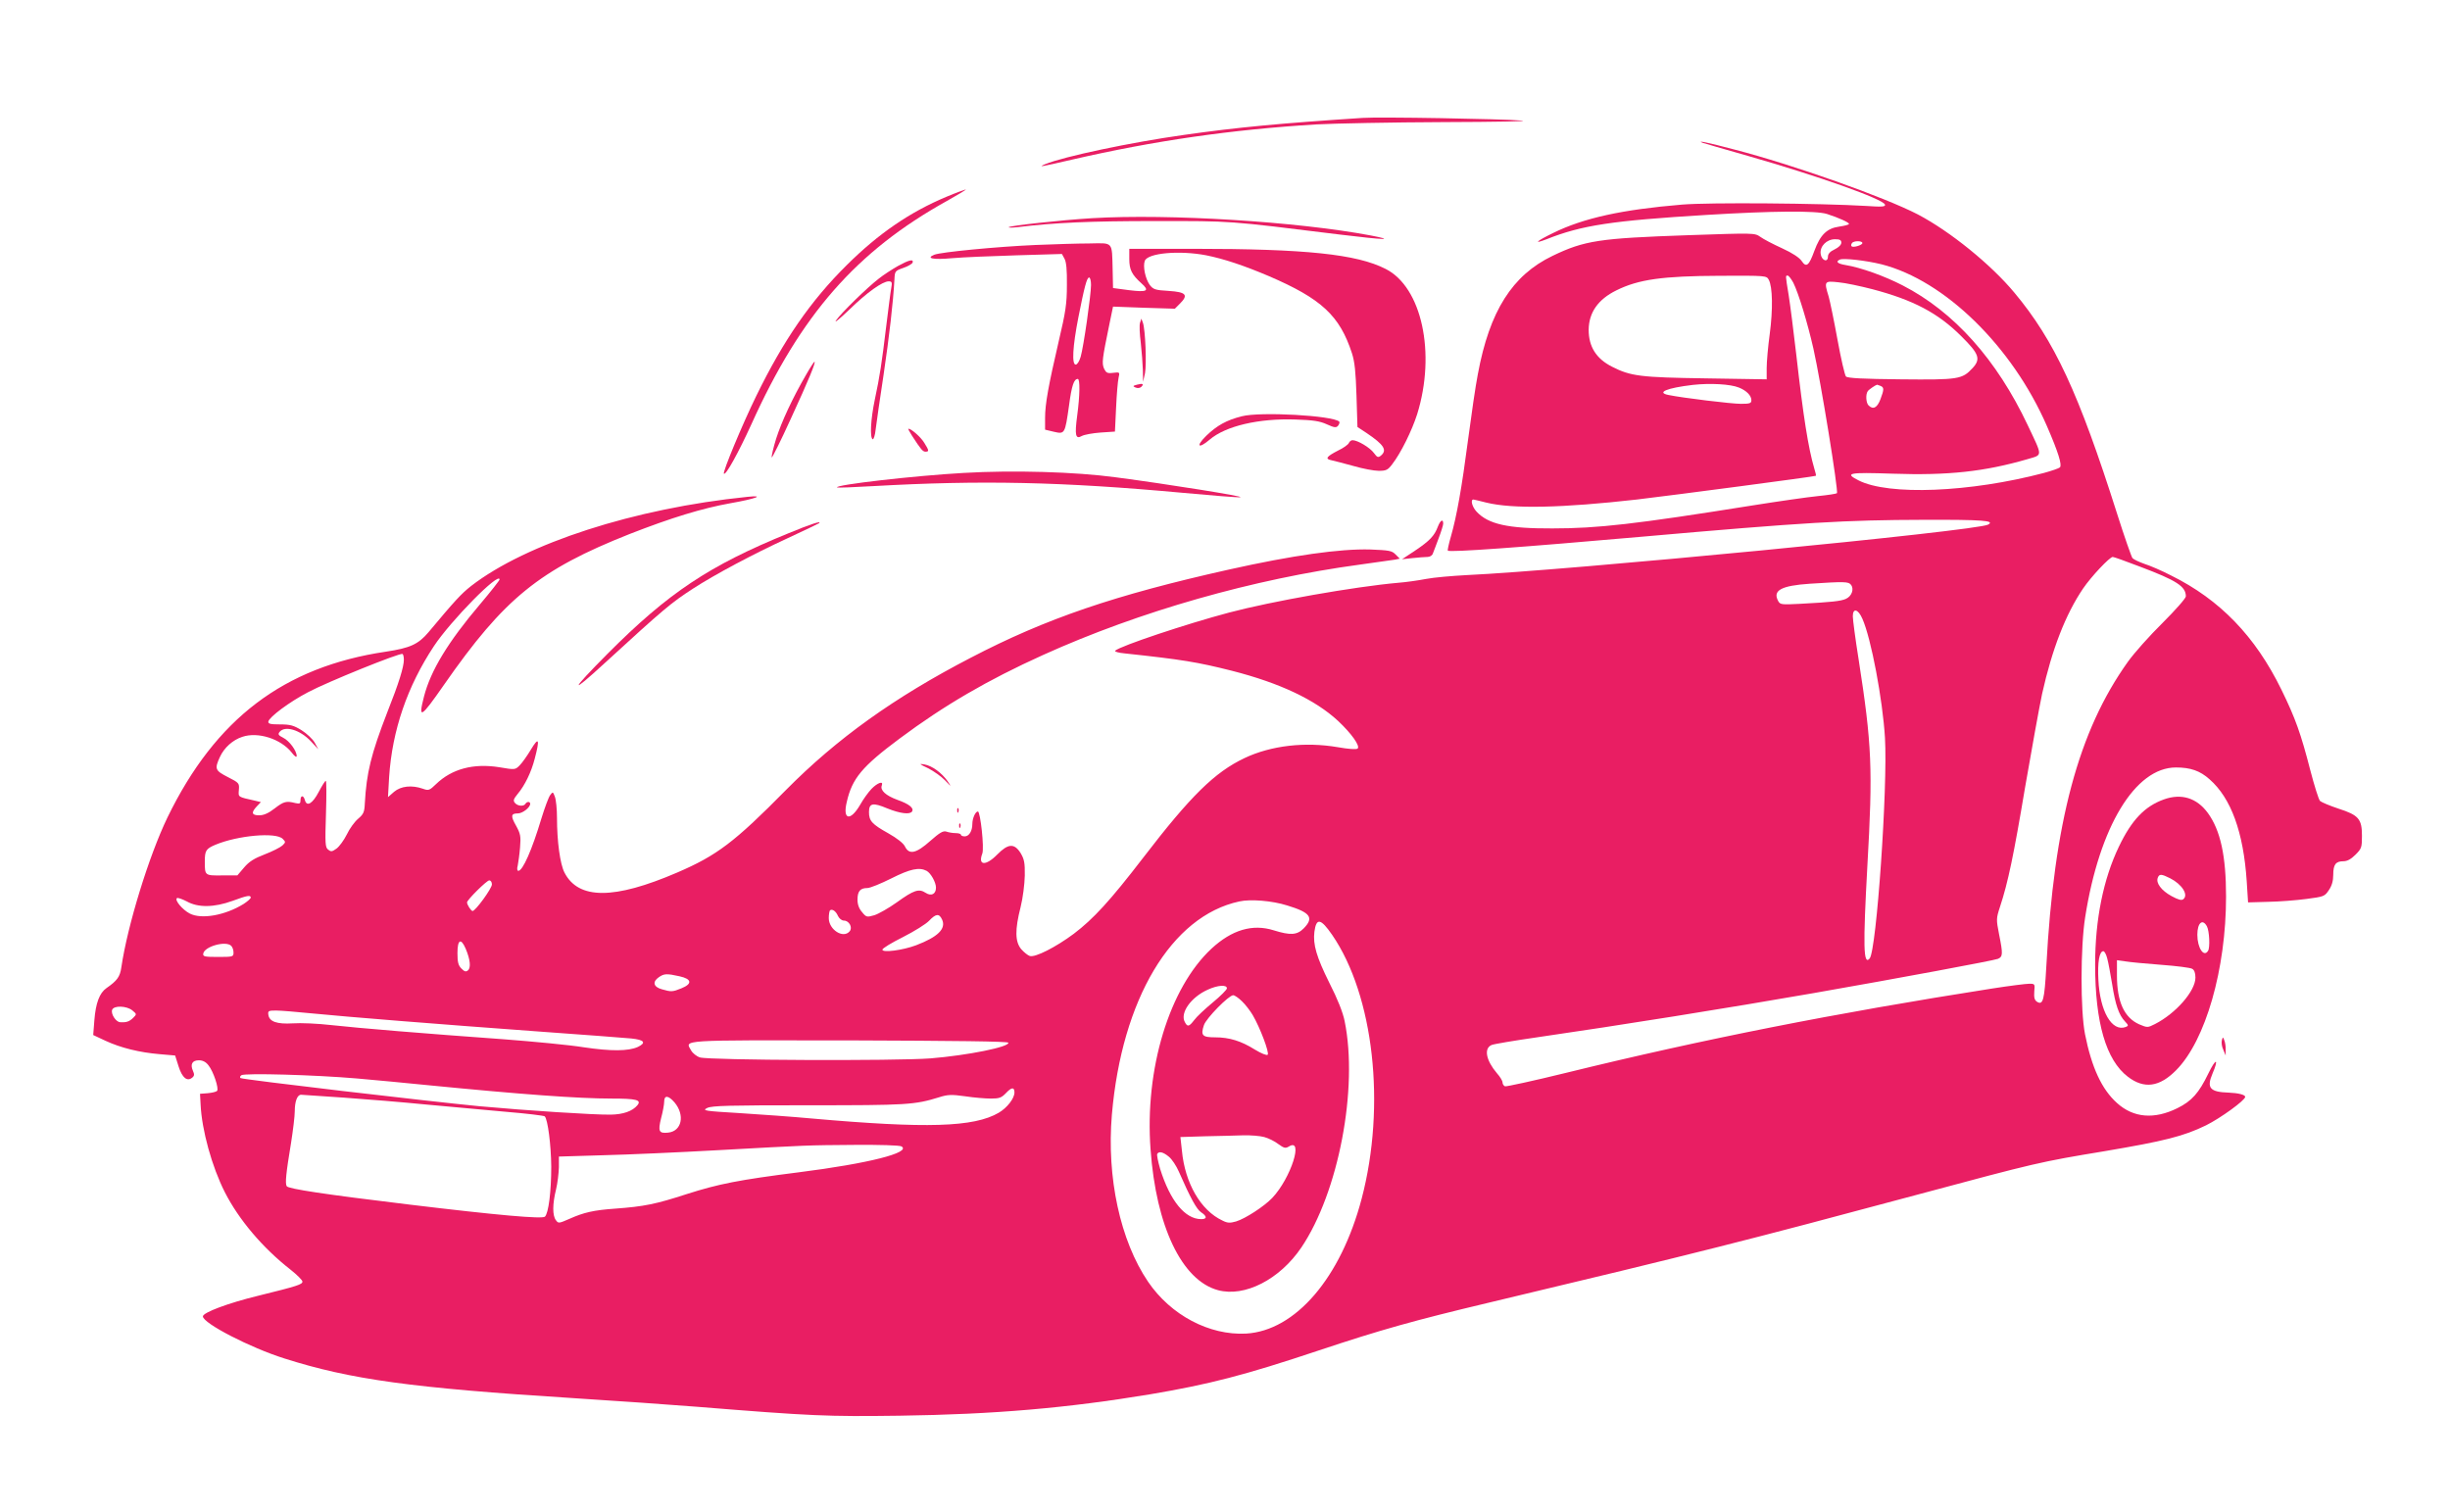 <?xml version="1.0" standalone="no"?>
<!DOCTYPE svg PUBLIC "-//W3C//DTD SVG 20010904//EN"
 "http://www.w3.org/TR/2001/REC-SVG-20010904/DTD/svg10.dtd">
<svg version="1.0" xmlns="http://www.w3.org/2000/svg"
 width="1280pt" height="790pt" viewBox="0 0 1280 790"
 preserveAspectRatio="xMidYMid meet">
<g transform="translate(0,790) scale(0.1,-0.1)"
fill="#e91e63" stroke="none">
<path d="M7120 7284 c-429 -28 -655 -49 -935 -89 -278 -39 -628 -113 -725
-153 -40 -17 -23 -14 141 24 430 99 833 157 1276 184 95 5 394 11 665 12 278
1 456 4 408 8 -100 9 -750 20 -830 14z"/>
<path d="M8895 7154 c6 -2 111 -33 235 -68 374 -107 708 -226 718 -255 4 -11
-14 -13 -99 -7 -236 14 -818 19 -961 7 -313 -26 -514 -70 -673 -148 -88 -43
-108 -61 -35 -33 183 73 341 97 835 127 344 21 573 23 630 5 62 -20 115 -44
115 -52 0 -4 -23 -10 -51 -14 -65 -9 -99 -43 -130 -127 -28 -77 -42 -89 -66
-53 -11 17 -48 42 -103 67 -46 21 -98 48 -114 60 -29 20 -31 20 -380 8 -459
-16 -537 -27 -705 -108 -210 -101 -329 -288 -390 -618 -12 -60 -34 -214 -51
-342 -33 -252 -59 -399 -90 -507 -11 -38 -18 -71 -16 -73 9 -10 380 17 1006
72 862 76 1072 88 1480 89 308 1 375 -4 337 -25 -57 -33 -2203 -240 -2727
-264 -74 -4 -169 -12 -210 -20 -41 -8 -106 -17 -145 -20 -227 -20 -663 -97
-885 -156 -219 -58 -567 -174 -594 -199 -4 -5 18 -11 50 -14 298 -32 379 -45
561 -91 250 -64 434 -151 554 -262 69 -65 116 -130 102 -144 -6 -6 -47 -3
-104 7 -170 29 -348 9 -487 -57 -156 -74 -281 -197 -529 -520 -173 -225 -260
-320 -363 -398 -94 -70 -202 -125 -230 -116 -10 3 -31 20 -45 36 -32 39 -33
101 -3 219 12 48 21 120 22 165 1 68 -3 86 -22 118 -33 52 -65 50 -122 -8 -60
-61 -102 -58 -78 5 11 28 -10 220 -23 220 -13 0 -29 -36 -29 -65 0 -37 -17
-65 -40 -65 -11 0 -20 4 -20 9 0 4 -12 8 -27 8 -16 0 -38 4 -49 8 -17 5 -34
-5 -84 -49 -73 -65 -110 -74 -132 -29 -8 17 -41 43 -87 69 -86 48 -101 65
-101 111 0 47 20 51 96 19 67 -27 118 -33 129 -16 11 18 -15 39 -77 61 -60 22
-91 50 -81 75 10 26 -23 14 -54 -18 -17 -18 -43 -54 -58 -81 -52 -90 -94 -82
-71 13 28 123 80 185 276 331 232 173 460 306 750 437 504 228 1099 397 1655
472 88 12 171 24 184 26 l24 5 -22 22 c-19 20 -34 22 -134 26 -156 4 -401 -30
-737 -105 -595 -133 -954 -255 -1349 -461 -399 -207 -699 -422 -966 -692 -267
-271 -360 -341 -567 -430 -330 -142 -516 -142 -589 0 -23 45 -39 163 -39 286
0 45 -5 94 -11 110 -10 27 -11 27 -25 8 -8 -11 -28 -65 -45 -120 -50 -167 -98
-275 -121 -275 -6 0 -8 11 -3 28 3 15 9 57 12 94 5 59 2 72 -21 114 -29 51
-27 64 10 64 24 0 64 31 64 50 0 13 -17 13 -25 0 -9 -15 -41 -12 -55 5 -10 12
-7 20 14 46 38 45 72 115 90 186 27 102 21 115 -20 47 -19 -32 -46 -70 -59
-83 -23 -23 -24 -24 -105 -10 -136 22 -249 -8 -332 -88 -34 -33 -39 -35 -69
-24 -58 20 -114 14 -150 -16 l-32 -28 6 105 c16 244 95 474 234 684 88 133
343 392 343 348 0 -4 -45 -62 -101 -128 -169 -199 -259 -348 -294 -484 -31
-121 -17 -113 104 61 316 454 499 602 971 789 218 85 377 134 528 161 131 23
183 43 87 33 -591 -60 -1156 -243 -1444 -466 -52 -41 -85 -77 -222 -241 -54
-64 -97 -83 -223 -102 -533 -79 -890 -350 -1141 -866 -97 -201 -209 -565 -241
-783 -7 -50 -22 -70 -78 -109 -36 -25 -56 -78 -63 -168 l-6 -77 64 -30 c80
-37 177 -61 283 -70 l81 -7 18 -57 c19 -60 45 -81 72 -58 11 9 11 17 3 35 -15
34 -4 55 31 55 20 0 36 -8 50 -26 26 -32 56 -123 45 -134 -5 -5 -27 -10 -49
-12 l-40 -3 3 -55 c6 -134 59 -326 127 -460 73 -143 197 -290 343 -404 34 -27
62 -55 62 -62 0 -15 -23 -23 -230 -74 -157 -38 -290 -88 -290 -108 0 -36 248
-164 426 -220 346 -110 666 -154 1506 -207 219 -14 509 -34 645 -45 607 -49
685 -52 1063 -47 497 7 875 40 1310 112 307 52 491 99 880 229 324 108 499
157 890 250 1107 264 1331 321 2245 566 615 165 631 169 970 225 313 53 413
78 530 135 75 37 205 131 205 149 0 11 -36 20 -85 22 -99 3 -118 24 -86 99 35
82 18 83 -22 0 -49 -101 -86 -143 -161 -180 -121 -60 -230 -51 -316 27 -79 71
-132 184 -167 360 -24 123 -24 454 1 611 74 472 261 782 474 782 76 0 126 -17
176 -62 112 -98 177 -276 194 -533 l7 -110 105 3 c58 1 148 8 200 15 91 12 95
13 117 46 16 23 23 49 23 80 0 54 13 71 53 71 20 0 40 11 63 34 32 32 34 38
34 99 0 88 -17 108 -123 142 -45 15 -88 33 -96 40 -7 7 -30 80 -51 161 -49
190 -77 270 -151 421 -136 278 -321 470 -576 596 -48 25 -111 52 -140 61 -28
10 -56 23 -62 30 -5 6 -42 111 -80 231 -201 633 -328 906 -537 1156 -123 148
-336 320 -503 408 -173 90 -651 260 -961 340 -135 36 -200 49 -165 35z m725
-522 c0 -11 -14 -25 -35 -35 -24 -11 -35 -24 -35 -38 0 -33 -34 -20 -38 15 -5
39 31 76 75 76 25 0 33 -4 33 -18z m110 -2 c0 -11 -48 -25 -56 -17 -4 3 -3 10
1 16 8 14 55 14 55 1z m100 -111 c330 -84 683 -429 864 -845 60 -138 80 -204
68 -216 -5 -5 -43 -18 -83 -29 -387 -102 -812 -119 -969 -39 -75 38 -54 43
178 35 291 -10 481 11 705 76 80 24 80 10 1 177 -162 343 -385 593 -654 731
-95 49 -218 93 -297 106 -43 7 -55 18 -30 29 20 8 136 -5 217 -25z m-589 -81
c20 -37 22 -155 5 -283 -9 -65 -16 -146 -16 -178 l0 -59 -317 5 c-341 5 -393
11 -491 61 -83 42 -122 105 -122 193 1 90 49 159 145 206 115 57 240 75 542
76 241 1 242 1 254 -21z m128 -15 c28 -56 75 -212 105 -344 39 -173 132 -747
123 -756 -3 -3 -48 -10 -99 -15 -51 -5 -205 -27 -343 -49 -614 -98 -808 -120
-1045 -120 -232 -1 -335 22 -396 88 -23 25 -33 63 -16 63 4 -1 34 -7 67 -16
138 -34 397 -28 787 16 194 23 931 120 935 124 2 1 -2 18 -8 37 -32 109 -58
275 -94 593 -14 121 -32 263 -40 313 -18 110 -17 103 -5 103 5 0 18 -17 29
-37z m413 -34 c213 -56 343 -124 465 -246 93 -92 103 -119 58 -167 -54 -58
-73 -61 -375 -58 -197 2 -278 6 -286 15 -6 7 -26 93 -44 192 -18 99 -39 200
-46 225 -25 81 -23 83 51 75 36 -3 115 -20 177 -36z m-697 -514 c40 -16 65
-42 65 -66 0 -16 -7 -19 -55 -19 -49 0 -304 31 -377 46 -67 13 -10 37 127 53
91 10 196 4 240 -14z m739 9 c20 -8 20 -18 0 -71 -17 -44 -38 -55 -62 -31 -13
13 -16 57 -4 74 5 8 40 32 49 34 1 0 8 -3 17 -6z m1357 -945 c191 -72 239
-103 239 -155 0 -10 -55 -72 -122 -139 -68 -67 -149 -158 -181 -203 -258 -361
-386 -838 -426 -1591 -10 -178 -17 -205 -49 -185 -13 9 -16 22 -14 53 4 40 3
41 -26 41 -17 0 -104 -11 -194 -25 -823 -129 -1507 -264 -2228 -441 -167 -41
-310 -72 -317 -70 -7 3 -13 12 -13 20 0 9 -13 30 -29 48 -57 67 -70 130 -28
148 12 5 119 23 237 40 435 63 998 153 1445 231 446 78 940 170 963 179 26 11
27 25 6 129 -15 77 -15 82 5 143 42 127 72 272 131 624 34 197 74 418 89 489
52 233 122 414 214 550 43 63 139 165 155 165 6 0 70 -23 143 -51z m-1511 -94
c18 -22 5 -60 -26 -74 -27 -12 -73 -17 -241 -26 -96 -5 -103 -4 -113 15 -30
55 16 80 165 90 183 12 202 11 215 -5z m60 -178 c46 -103 106 -423 118 -622
15 -256 -44 -1110 -80 -1153 -33 -39 -35 63 -12 483 29 509 24 632 -46 1082
-17 106 -30 206 -30 223 0 45 28 38 50 -13z m-7620 -214 c0 -37 -26 -122 -86
-273 -86 -222 -109 -317 -118 -478 -2 -46 -7 -56 -35 -80 -18 -15 -45 -52 -59
-82 -15 -30 -39 -63 -54 -74 -24 -17 -29 -17 -44 -5 -15 12 -16 32 -11 186 3
95 3 173 -1 173 -4 0 -20 -26 -37 -58 -32 -61 -62 -79 -72 -43 -7 27 -23 27
-23 0 0 -18 -4 -20 -27 -15 -47 12 -60 9 -108 -28 -32 -25 -57 -36 -81 -36
-39 0 -43 14 -13 46 l22 23 -29 7 c-93 21 -89 18 -86 57 3 35 1 37 -58 67 -66
34 -70 42 -41 105 22 48 67 89 117 105 82 28 202 -11 258 -82 15 -20 26 -27
26 -18 0 27 -38 79 -70 95 -26 13 -29 19 -19 31 28 34 106 11 163 -49 l39 -42
-19 35 c-11 19 -42 48 -69 65 -41 25 -59 30 -112 30 -50 0 -63 3 -61 15 5 24
111 103 207 153 99 53 482 208 494 200 4 -2 7 -16 7 -30z m-633 -936 c16 -16
16 -18 -2 -35 -11 -10 -53 -31 -92 -46 -55 -21 -82 -38 -108 -69 l-35 -41 -80
0 c-90 -1 -90 -1 -90 72 0 58 6 67 55 88 117 49 317 67 352 31z m3364 -167
c22 -12 49 -60 49 -88 0 -34 -25 -46 -54 -27 -35 23 -61 15 -151 -50 -42 -30
-95 -60 -117 -67 -39 -11 -42 -11 -64 16 -16 18 -24 40 -24 65 0 44 14 61 51
61 15 0 71 23 125 50 99 50 146 60 185 40z m-2271 -71 c0 -21 -86 -139 -101
-139 -8 0 -29 33 -29 45 0 13 103 115 116 115 8 0 14 -9 14 -21z m-1260 -69
c0 -5 -17 -20 -37 -33 -97 -60 -221 -82 -282 -50 -38 20 -79 69 -67 80 4 4 27
-4 52 -17 59 -33 142 -32 239 3 78 29 95 31 95 17z m5415 -41 c122 -37 141
-64 86 -120 -35 -35 -69 -37 -156 -10 -111 35 -219 3 -326 -96 -220 -205 -349
-628 -318 -1048 29 -404 164 -685 352 -736 140 -38 323 56 436 223 194 288
298 831 226 1183 -9 45 -37 116 -80 200 -67 135 -86 200 -78 266 10 75 33 71
93 -16 217 -316 282 -891 154 -1378 -109 -414 -346 -690 -604 -705 -192 -10
-393 96 -512 271 -145 214 -217 544 -189 873 52 603 311 1038 666 1114 58 13
171 4 250 -21z m-2347 -55 c7 -14 20 -24 31 -24 27 0 47 -36 30 -56 -33 -40
-109 8 -109 69 0 18 3 36 6 40 11 10 31 -3 42 -29z m544 -19 c22 -48 -23 -91
-136 -134 -69 -26 -176 -40 -176 -23 0 7 48 36 108 66 59 30 120 68 136 85 36
38 53 39 68 6z m-2489 -152 c24 -57 28 -99 12 -113 -11 -9 -18 -7 -34 9 -17
17 -21 34 -21 81 0 71 18 81 43 23z m-1225 15 c7 -7 12 -22 12 -35 0 -22 -3
-23 -81 -23 -71 0 -80 2 -77 18 7 37 118 68 146 40z m2342 -159 c64 -14 69
-39 10 -63 -47 -19 -53 -19 -102 -5 -44 12 -51 39 -16 63 27 19 41 20 108 5z
m2860 -63 c0 -7 -34 -41 -74 -74 -41 -34 -85 -75 -97 -92 -27 -35 -35 -37 -49
-10 -26 48 33 130 120 169 52 24 100 27 100 7z m79 -68 c18 -17 43 -50 56 -72
38 -65 88 -197 78 -207 -5 -5 -34 7 -67 27 -72 45 -133 64 -208 64 -67 0 -76
10 -58 64 12 36 130 156 153 156 7 0 28 -14 46 -32z m-5798 -47 c24 -20 24
-20 4 -40 -20 -19 -35 -24 -67 -22 -23 1 -50 44 -42 65 9 23 75 21 105 -3z
m939 -16 c183 -18 653 -56 1190 -95 228 -16 443 -33 478 -36 68 -7 80 -22 35
-44 -50 -23 -142 -23 -283 -2 -74 12 -263 30 -420 42 -404 29 -755 58 -900 74
-69 8 -159 12 -200 9 -84 -5 -123 9 -128 45 -3 20 1 22 40 22 24 0 108 -7 188
-15z m3638 -153 c7 -22 -212 -66 -406 -82 -179 -14 -1159 -10 -1205 5 -17 5
-38 22 -46 36 -32 57 -76 54 825 53 559 -2 829 -5 832 -12z m-3403 -187 c94
-8 260 -24 370 -35 488 -48 787 -70 960 -70 130 0 158 -7 135 -35 -26 -31 -74
-48 -140 -49 -90 -1 -434 21 -685 44 -263 25 -1235 139 -1248 147 -5 3 -3 10
4 15 18 12 383 2 604 -17z m3435 -73 c0 -31 -38 -80 -82 -106 -130 -76 -377
-83 -978 -30 -96 9 -265 21 -375 28 -186 11 -198 13 -170 27 25 12 116 14 530
14 513 0 553 2 682 42 44 14 64 15 135 5 46 -7 106 -12 135 -12 44 0 55 4 79
29 29 31 44 32 44 3z m-3505 -27 c116 -8 309 -24 430 -36 121 -11 309 -28 417
-38 109 -9 200 -20 204 -24 16 -16 33 -150 34 -262 0 -131 -14 -243 -33 -262
-14 -13 -243 7 -707 63 -448 54 -632 82 -642 96 -9 15 -4 66 23 229 10 64 19
137 19 163 0 51 13 86 33 86 7 0 107 -7 222 -15z m1729 -25 c56 -67 38 -151
-34 -158 -48 -5 -53 7 -36 76 9 33 16 72 16 86 0 35 22 33 54 -4z m3081 -181
c22 -6 55 -22 74 -37 29 -21 37 -23 54 -13 80 51 12 -164 -86 -268 -42 -44
-140 -108 -189 -123 -32 -9 -45 -9 -72 5 -113 53 -195 195 -211 364 l-8 72
129 4 c71 1 161 4 199 5 39 1 88 -3 110 -9z m-1895 -49 c52 -32 -172 -89 -535
-135 -316 -40 -421 -61 -587 -114 -163 -53 -224 -65 -373 -76 -114 -8 -165
-20 -239 -53 -57 -25 -59 -25 -72 -7 -18 24 -18 84 1 160 8 33 14 85 15 116
l0 56 233 7 c127 3 394 15 592 26 491 27 462 26 720 28 130 1 236 -2 245 -8z
m1397 -54 c16 -13 39 -48 52 -78 61 -139 93 -197 116 -212 32 -21 32 -36 1
-36 -85 0 -163 96 -215 263 -11 38 -18 73 -15 78 9 15 31 10 61 -15z"/>
<path d="M4945 6872 c-191 -80 -355 -192 -521 -357 -188 -186 -330 -391 -473
-684 -72 -147 -177 -399 -169 -406 10 -10 76 110 144 259 258 572 548 903
1021 1166 59 33 104 60 98 60 -5 -1 -50 -17 -100 -38z"/>
<path d="M5706 6760 c-164 -10 -428 -39 -436 -47 -3 -3 18 -3 45 0 196 24 382
32 720 32 407 0 370 3 969 -71 231 -28 291 -30 156 -4 -382 72 -1052 114
-1454 90z"/>
<path d="M5410 6620 c-204 -9 -494 -37 -529 -51 -46 -19 -6 -27 94 -18 55 5
206 11 336 15 l237 7 13 -24 c10 -17 14 -59 13 -139 0 -98 -7 -141 -42 -290
-55 -237 -72 -331 -72 -404 l0 -61 46 -11 c57 -13 58 -12 79 136 14 107 26
140 46 140 12 0 11 -86 -3 -190 -14 -105 -9 -127 24 -108 13 7 57 15 98 18
l75 5 6 125 c3 69 9 139 13 156 7 30 6 30 -28 26 -31 -4 -37 0 -48 22 -12 29
-10 48 28 232 l19 92 161 -6 162 -5 27 27 c45 45 32 60 -59 66 -71 4 -81 8
-99 31 -23 32 -37 97 -26 126 15 41 180 56 321 29 94 -19 196 -53 328 -109
274 -118 369 -206 433 -402 15 -46 20 -99 24 -223 l5 -163 47 -31 c92 -62 110
-90 75 -119 -14 -11 -19 -9 -36 14 -20 28 -85 67 -112 67 -7 0 -16 -7 -19 -15
-4 -8 -28 -26 -56 -39 -62 -32 -70 -44 -34 -51 15 -3 67 -17 115 -30 48 -14
107 -25 131 -25 39 0 48 4 71 35 45 58 103 176 130 261 99 319 24 664 -165
759 -151 77 -417 105 -1006 105 l-333 0 0 -53 c0 -56 13 -82 63 -127 45 -40
31 -48 -65 -36 l-83 11 -2 95 c-4 151 5 140 -121 138 -59 0 -186 -4 -282 -8z
m290 -209 c0 -52 -39 -324 -54 -375 -7 -24 -18 -41 -26 -41 -21 0 -16 94 14
247 31 157 44 208 56 208 6 0 10 -18 10 -39z"/>
<path d="M4691 6510 c-30 -17 -75 -46 -100 -66 -60 -46 -197 -180 -223 -218
-12 -17 19 8 68 55 93 91 175 149 207 149 17 0 19 -5 13 -37 -4 -21 -15 -110
-26 -198 -23 -191 -33 -259 -60 -385 -21 -101 -26 -195 -11 -205 5 -3 13 21
16 52 4 32 22 159 41 283 30 203 50 376 57 500 2 43 3 45 46 60 24 8 46 21 49
28 6 20 -19 14 -77 -18z"/>
<path d="M5956 6213 c-4 -12 -2 -59 4 -104 5 -46 10 -111 11 -144 l1 -60 10
45 c9 47 2 228 -11 264 l-8 21 -7 -22z"/>
<path d="M4212 5943 c-71 -122 -129 -247 -157 -335 -15 -48 -25 -92 -23 -98 1
-5 47 86 100 203 94 204 132 297 123 297 -2 0 -22 -30 -43 -67z"/>
<path d="M5940 5890 c-22 -6 -23 -8 -7 -15 11 -4 23 -3 30 4 15 15 7 19 -23
11z"/>
<path d="M6488 5725 c-80 -20 -130 -48 -186 -102 -56 -55 -42 -71 18 -20 83
71 256 112 450 105 90 -3 125 -8 162 -25 40 -18 49 -19 59 -7 6 8 9 17 6 21
-33 32 -412 53 -509 28z"/>
<path d="M4765 5623 c46 -71 56 -83 70 -83 20 0 19 6 -6 46 -18 30 -68 74 -83
74 -3 0 6 -17 19 -37z"/>
<path d="M5035 5429 c-252 -14 -675 -62 -662 -76 3 -2 87 1 188 7 563 32 987
23 1619 -35 151 -14 286 -25 300 -23 29 3 -376 68 -650 104 -214 29 -537 38
-795 23z"/>
<path d="M7512 5148 c-18 -48 -43 -74 -119 -125 l-68 -45 55 6 c30 3 65 6 78
6 13 0 25 8 28 18 4 9 17 45 30 79 13 34 24 69 24 77 0 27 -15 18 -28 -16z"/>
<path d="M4120 5114 c-415 -169 -628 -311 -946 -630 -195 -196 -202 -221 -14
-48 310 284 346 314 460 388 114 74 313 180 491 262 90 42 166 78 168 80 16
15 -43 -4 -159 -52z"/>
<path d="M4849 3886 c29 -15 69 -43 89 -64 34 -35 34 -36 13 -4 -31 44 -81 81
-122 88 -30 5 -27 2 20 -20z"/>
<path d="M11305 3723 c-100 -36 -168 -107 -235 -247 -81 -169 -124 -380 -124
-616 0 -303 57 -499 171 -586 85 -65 165 -54 252 34 154 155 261 528 261 907
0 213 -29 346 -95 437 -58 79 -138 104 -230 71z m33 -412 c61 -31 97 -86 69
-109 -9 -8 -25 -4 -62 16 -53 29 -82 68 -72 95 8 22 19 21 65 -2z m192 -251
c13 -24 17 -111 6 -128 -22 -36 -56 15 -56 84 0 62 27 86 50 44z m-521 -167
c6 -21 17 -82 26 -136 17 -108 35 -160 67 -194 19 -20 19 -23 4 -29 -72 -27
-135 81 -143 246 -5 93 5 150 26 150 6 0 15 -17 20 -37z m281 -34 c80 -6 153
-15 163 -21 11 -6 17 -21 17 -46 0 -70 -102 -187 -212 -243 -38 -19 -39 -19
-82 -1 -78 35 -116 118 -116 255 l0 80 43 -6 c23 -4 107 -12 187 -18z"/>
<path d="M5001 3664 c0 -11 3 -14 6 -6 3 7 2 16 -1 19 -3 4 -6 -2 -5 -13z"/>
<path d="M5011 3584 c0 -11 3 -14 6 -6 3 7 2 16 -1 19 -3 4 -6 -2 -5 -13z"/>
<path d="M11608 2464 c-3 -12 0 -34 8 -50 l12 -29 0 30 c1 17 -3 39 -7 49 -7
19 -8 19 -13 0z"/>
</g>
</svg>
